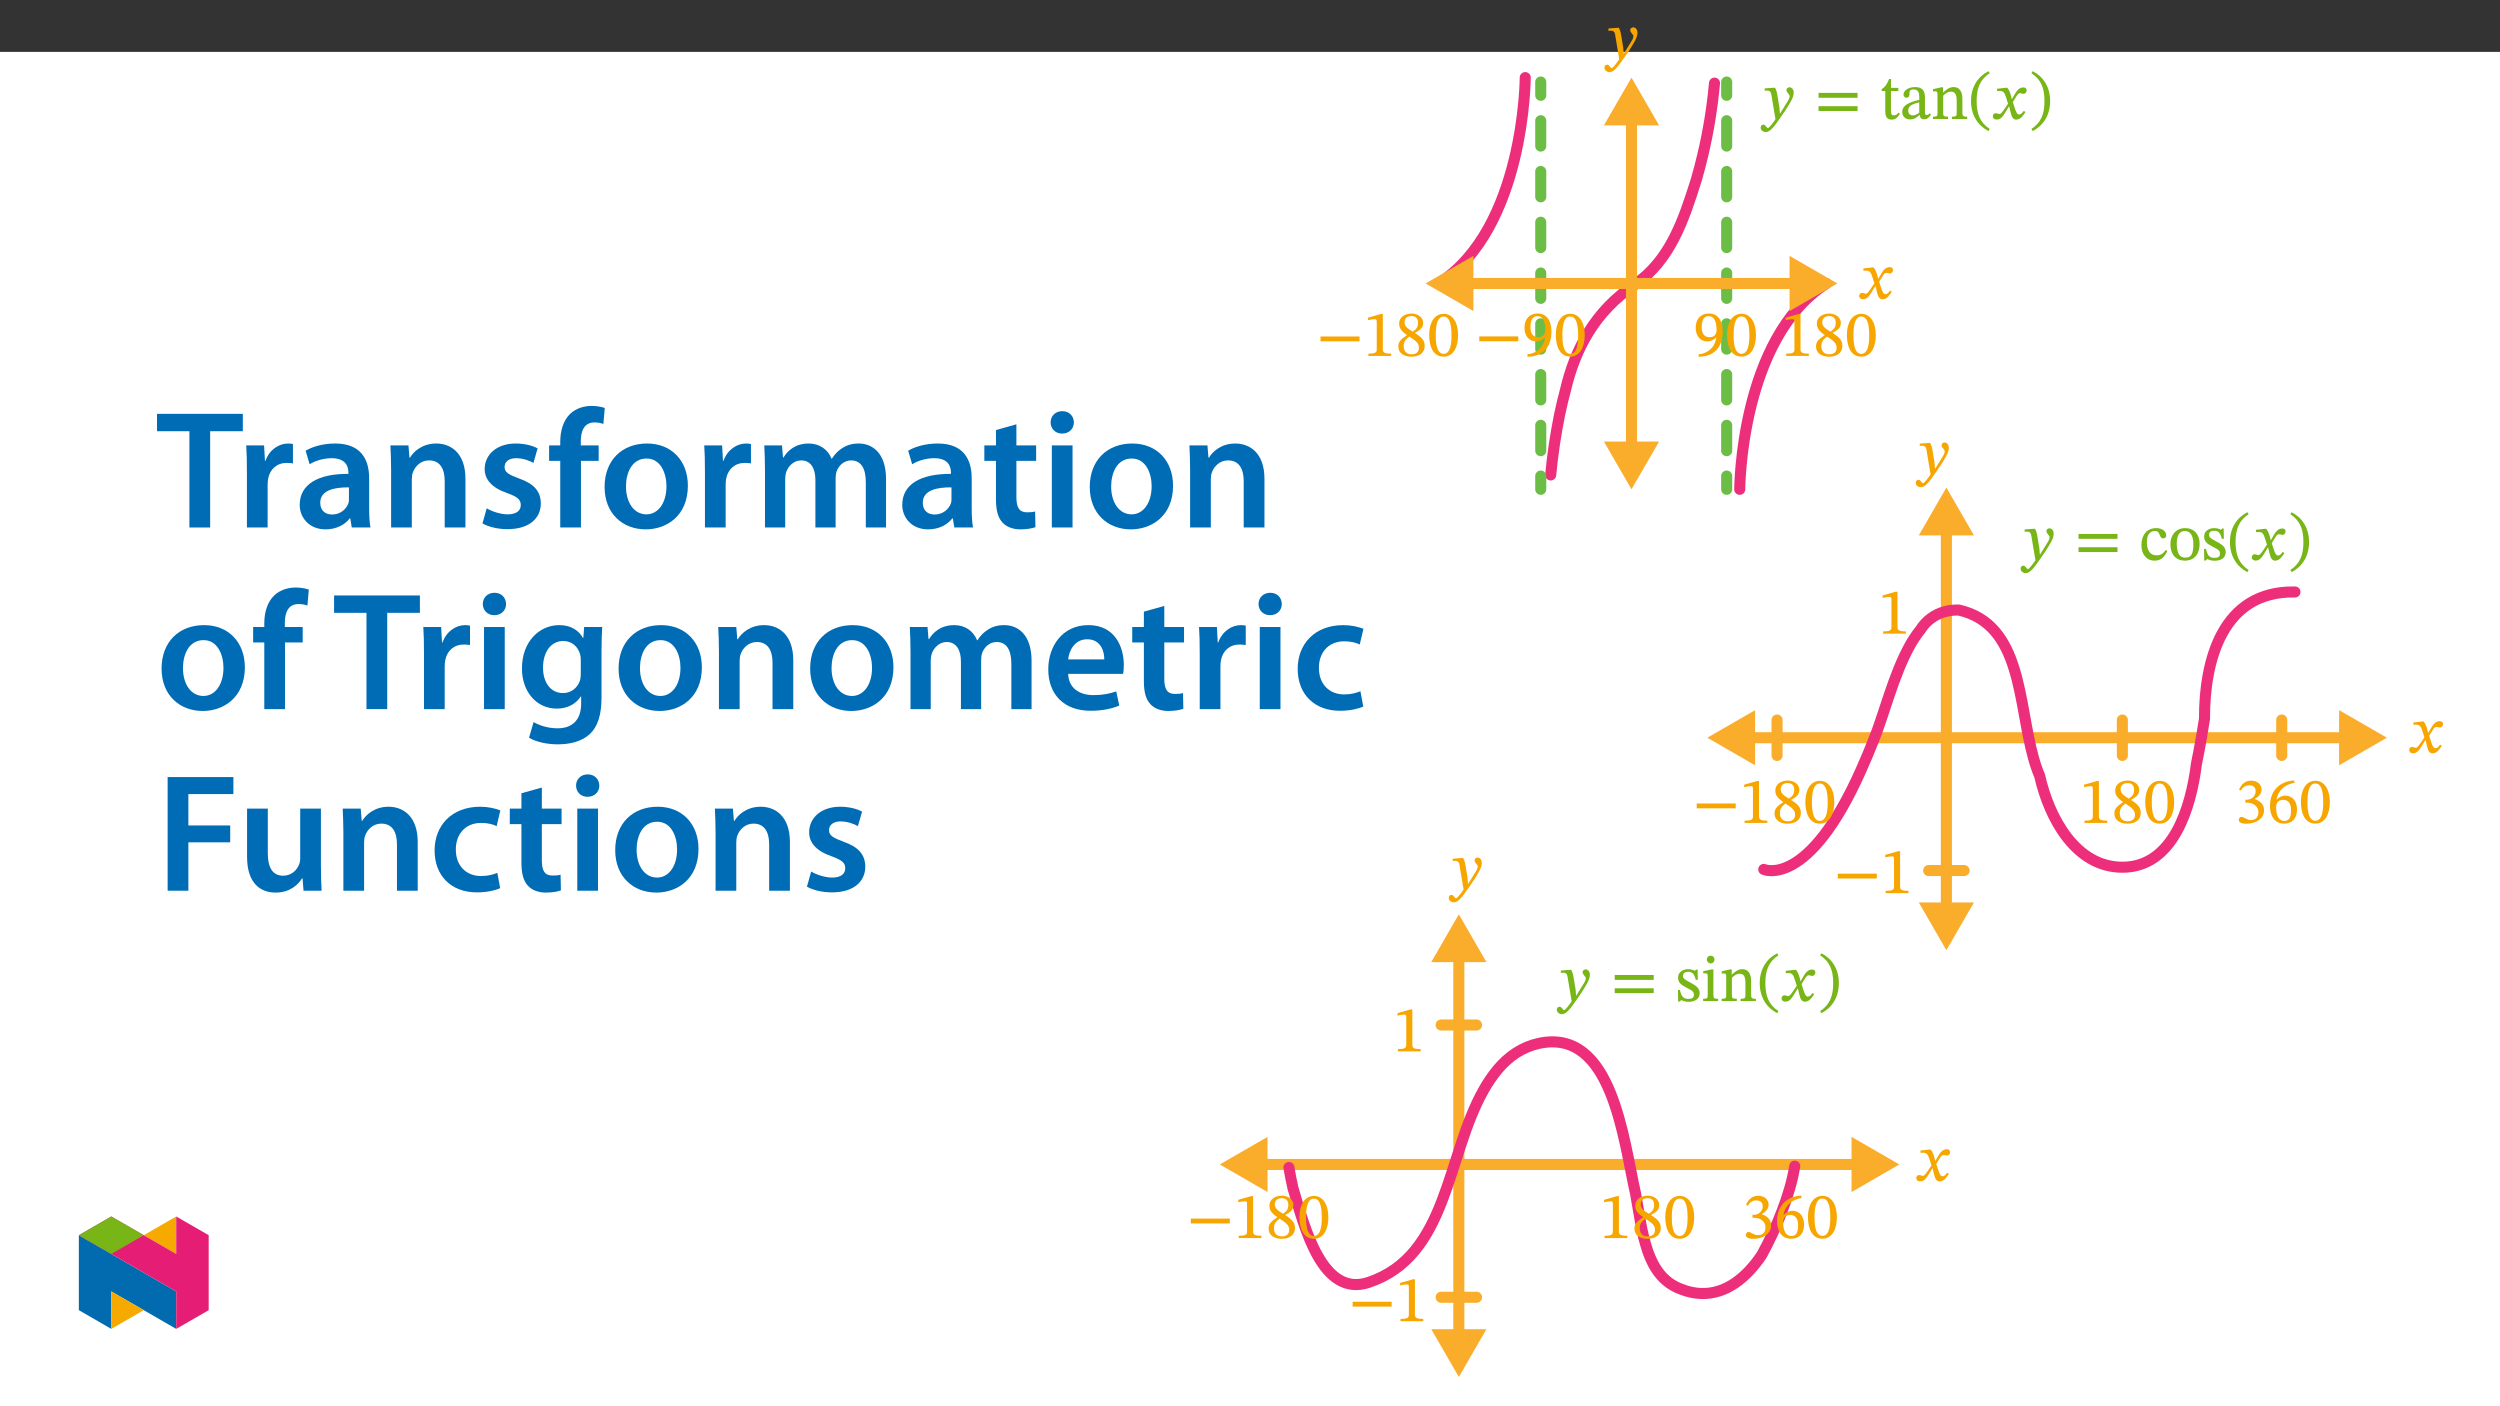 ﻿<?xml version="1.0" encoding="utf-8"?>
<svg xmlns="http://www.w3.org/2000/svg" xmlns:xlink="http://www.w3.org/1999/xlink" viewBox="0 0 960 540" version="1.1">
  <rect x="0" y="0" width="960" height="540" fill="#333333" stroke="none"/>
  <defs>
    <g>
      <symbol overflow="visible" id="glyph0-0">
        <path style="stroke:none;" d="M 8.016 -4.312 L 8.016 -4.703 C 8.016 -7.422 12.031 -9.359 12.031 -13.031 C 12.031 -15.609 9.812 -16.844 7.375 -16.844 C 4.859 -16.844 3.062 -15.312 3.062 -13.297 C 3.062 -12.125 3.609 -11.484 4.406 -11.484 C 5 -11.484 5.578 -11.875 5.578 -12.656 C 5.578 -13.594 5.062 -13.625 5.062 -14.453 C 5.062 -15.219 5.672 -15.719 7.141 -15.719 C 8.734 -15.719 9.656 -14.922 9.656 -12.953 C 9.656 -9.109 6.906 -8.188 6.906 -4.953 L 6.906 -4.234 L 8.016 -4.234 Z M 8.969 -1.266 C 8.969 -2.047 8.391 -2.844 7.516 -2.844 C 6.594 -2.844 5.984 -2.062 5.984 -1.266 C 5.984 -0.453 6.531 0.203 7.5 0.203 C 8.391 0.203 8.969 -0.469 8.969 -1.266 Z M 14.875 4.141 L 14.875 -19.719 L 0.172 -19.719 L 0.172 4.203 L 14.875 4.203 Z M 13.531 2.719 L 1.562 2.719 L 1.562 -18.281 L 13.453 -18.281 L 13.453 2.719 Z M 13.531 2.719 " />
      </symbol>
      <symbol overflow="visible" id="glyph0-1">
        <path style="stroke:none;" d="M 6.297 -8.172 C 6 -10.156 5.797 -11.031 5.234 -12 L 4.859 -12 L 1.25 -11.734 L 1.25 -10.906 L 1.344 -10.859 C 1.344 -10.859 1.844 -10.891 2.188 -10.891 C 3.719 -10.891 3.766 -9.734 3.938 -8.625 L 5.406 0.094 C 4.734 1.141 2.984 3.484 2.516 3.484 C 1.969 3.484 1.688 2.172 0.75 2.172 C 0.172 2.172 -0.297 2.594 -0.297 3.344 C -0.297 4.266 0.641 5.031 1.688 5.031 C 3.594 5.031 5.359 2.188 7.219 -0.406 C 8.516 -2.188 9.938 -4.328 11.281 -6.703 C 12.078 -8.047 12.406 -9.219 12.406 -10.188 C 12.406 -11.25 11.703 -12.172 10.781 -12.172 C 10.062 -12.172 9.609 -11.625 9.609 -11.109 C 9.609 -10.156 10.828 -9.469 10.828 -8.812 C 10.828 -8.219 10.641 -7.703 10.031 -6.719 L 7.203 -2.141 L 7.094 -2.141 L 6.906 -4.531 Z M 6.297 -8.172 " />
      </symbol>
      <symbol overflow="visible" id="glyph0-2">
        <path style="stroke:none;" d="M 16.438 -8.219 L 16.438 -10.016 L 1.469 -10.016 L 1.469 -8.141 L 16.438 -8.141 Z M 16.438 -3.141 L 16.438 -4.906 L 1.469 -4.906 L 1.469 -3.062 L 16.438 -3.062 Z M 16.438 -3.141 " />
      </symbol>
      <symbol overflow="visible" id="glyph0-3">
        <path style="stroke:none;" d="M 1 -6.906 C 1 -1.422 3.641 2.547 7.703 4.656 L 8.172 3.828 C 4.484 1.391 3.156 -1.891 3.156 -6.906 C 3.156 -11.859 4.484 -15.141 8.172 -17.578 L 7.703 -18.359 C 3.641 -16.281 1 -12.328 1 -6.906 Z M 1 -6.906 " />
      </symbol>
      <symbol overflow="visible" id="glyph0-4">
        <path style="stroke:none;" d="M 7.844 -7.594 L 7.797 -7.594 L 7.516 -8.766 C 7.172 -10.109 6.672 -11.281 6.047 -12 L 5.672 -12 L 2.141 -11.609 L 2.141 -10.766 L 2.234 -10.703 C 2.234 -10.703 2.594 -10.766 2.984 -10.766 C 4.625 -10.781 4.984 -10.188 5.656 -8.094 L 6.344 -5.859 L 4.578 -3.281 C 3.609 -1.891 3.219 -1.891 3.109 -1.891 C 2.688 -1.891 2.094 -2.219 1.547 -2.219 C 0.953 -2.219 0.5 -1.562 0.5 -1.078 C 0.5 -0.453 0.953 0.219 2.016 0.219 C 3.516 0.219 4.359 -0.969 5.156 -2.266 L 6.719 -4.828 L 6.781 -4.828 L 7.375 -2.391 C 7.719 -0.766 8.344 0.25 9.484 0.25 C 11.188 0.25 12.25 -1.469 13.031 -2.641 L 12.406 -3.109 C 11.703 -2.188 11.281 -1.719 10.641 -1.719 C 9.859 -1.719 9.422 -2.547 8.719 -4.828 L 8.188 -6.5 L 9.688 -8.891 C 10.109 -9.594 10.438 -9.906 11.016 -9.906 C 11.328 -9.906 11.906 -9.656 12.297 -9.656 C 12.969 -9.656 13.5 -10.312 13.5 -10.906 C 13.5 -11.609 13.156 -12.109 12.203 -12.109 C 10.734 -12.109 9.688 -10.859 9.016 -9.656 L 7.828 -7.594 Z M 7.844 -7.594 " />
      </symbol>
      <symbol overflow="visible" id="glyph0-5">
        <path style="stroke:none;" d="M 7.844 -6.906 C 7.844 -12.328 5.203 -16.281 1.141 -18.359 L 0.672 -17.578 C 4.359 -15.141 5.672 -11.859 5.672 -6.906 C 5.672 -1.891 4.359 1.391 0.672 3.828 L 1.141 4.656 C 5.203 2.547 7.844 -1.422 7.844 -6.906 Z M 7.844 -6.906 " />
      </symbol>
      <symbol overflow="visible" id="glyph0-6">
        <path style="stroke:none;" d="M 2.172 -12.422 C 3.016 -13.75 3.906 -14.422 5.406 -14.422 C 6.953 -14.422 7.875 -13.656 7.875 -12.172 C 7.875 -10.156 6.172 -8.891 4.484 -8.891 L 3.938 -8.891 L 3.938 -7.766 L 4.516 -7.766 C 6.906 -7.766 8.938 -6.375 8.938 -4.156 C 8.938 -1.719 7.5 -1.094 5.922 -1.094 C 5.328 -1.094 5 -1.172 3.938 -1.719 C 3.062 -2.172 2.844 -2.312 2.438 -2.312 C 1.797 -2.312 1.391 -1.641 1.391 -1.125 C 1.391 -0.469 2.016 0.328 4.266 0.328 C 7.891 0.328 11.109 -1.5 11.109 -4.906 C 11.109 -7.125 9.391 -8.547 7.453 -9.141 L 7.453 -9.094 C 8.984 -10.094 10.141 -11.062 10.141 -12.781 C 10.141 -14.672 8.625 -16.219 6.078 -16.219 C 4.031 -16.219 2.422 -14.969 1.5 -12.75 L 2.141 -12.375 Z M 2.172 -12.422 " />
      </symbol>
      <symbol overflow="visible" id="glyph0-7">
        <path style="stroke:none;" d="M 10.344 -16.266 C 4.984 -16.047 1.047 -12.484 1.047 -6.469 C 1.047 -2.812 2.734 0.297 6.453 0.297 C 9.594 0.297 11.438 -1.75 11.438 -5.125 C 11.438 -8.391 9.609 -10.453 6.906 -10.453 C 5.609 -10.453 4.625 -9.891 3.641 -8.922 L 3.531 -8.938 C 4.156 -12.484 6.906 -14.844 10.438 -15.359 L 10.359 -16.266 Z M 9.141 -4.938 C 9.141 -1.766 8.219 -0.75 6.547 -0.75 C 4.391 -0.75 3.406 -2.859 3.406 -5.953 C 3.406 -8.125 4.703 -8.844 6.156 -8.844 C 8.219 -8.844 9.141 -7.172 9.141 -4.938 Z M 9.141 -4.938 " />
      </symbol>
      <symbol overflow="visible" id="glyph0-8">
        <path style="stroke:none;" d="M 11.703 -7.969 C 11.703 -13.094 9.422 -16.172 6.203 -16.172 C 2.594 -16.172 0.594 -12.781 0.594 -8.047 C 0.594 -3.641 2.141 0.281 6.156 0.281 C 10.062 0.281 11.703 -3.719 11.703 -7.969 Z M 9.172 -7.828 C 9.172 -3.031 8.125 -0.797 6.156 -0.797 C 4.156 -0.797 3.109 -3.094 3.109 -7.922 C 3.109 -12.859 4.156 -15.141 6.125 -15.141 C 8.172 -15.141 9.172 -12.875 9.172 -7.828 Z M 9.172 -7.828 " />
      </symbol>
      <symbol overflow="visible" id="glyph0-9">
        <path style="stroke:none;" d="M 10.656 -0.078 L 10.656 -0.875 C 8.312 -0.875 7.453 -1.219 7.453 -2.438 L 7.453 -16.094 L 6.672 -16.094 L 1.766 -14.688 L 1.766 -13.703 C 2.609 -13.969 3.891 -14.125 4.391 -14.125 C 5 -14.125 5.125 -13.844 5.125 -12.969 L 5.125 -2.438 C 5.125 -1.203 4.328 -0.875 1.922 -0.875 L 1.922 0 L 10.656 0 Z M 10.656 -0.078 " />
      </symbol>
      <symbol overflow="visible" id="glyph0-10">
        <path style="stroke:none;" d="M 11.203 -3.812 C 11.203 -5.797 10.281 -7.078 7.391 -8.844 L 7.391 -8.797 C 9.688 -10.062 10.609 -10.938 10.609 -12.75 C 10.609 -14.719 8.672 -16.281 6.203 -16.281 C 3.469 -16.281 1.391 -14.766 1.391 -12.5 C 1.391 -10.812 1.969 -9.734 4.484 -7.969 L 4.484 -8.016 C 2.188 -6.469 1.078 -5.609 1.078 -3.609 C 1.078 -1.078 3.234 0.297 6.125 0.297 C 9.094 0.297 11.203 -1.203 11.203 -3.812 Z M 8.641 -12.797 C 8.641 -11.203 8.172 -10.312 6.578 -9.344 C 4.391 -10.656 3.469 -11.484 3.469 -12.953 C 3.469 -14.469 4.453 -15.297 6.156 -15.297 C 7.75 -15.297 8.641 -14.453 8.641 -12.797 Z M 5.25 -7.5 C 8.266 -5.547 8.984 -4.688 8.984 -3.094 C 8.984 -1.391 7.766 -0.641 6.219 -0.641 C 4.328 -0.641 3.141 -1.562 3.141 -3.812 C 3.141 -5.531 3.906 -6.344 5.312 -7.469 Z M 5.25 -7.5 " />
      </symbol>
      <symbol overflow="visible" id="glyph0-11">
        <path style="stroke:none;" d="M 16.438 -5.672 L 16.438 -7.469 L 1.469 -7.469 L 1.469 -5.609 L 16.438 -5.609 Z M 16.438 -5.672 " />
      </symbol>
      <symbol overflow="visible" id="glyph0-12">
        <path style="stroke:none;" d="M 2.109 0.328 C 7.625 0.281 11.25 -2.969 11.25 -9.391 C 11.25 -13.078 9.688 -16.266 5.984 -16.266 C 2.844 -16.266 0.891 -14.203 0.891 -10.828 C 0.891 -7.547 2.734 -5.531 5.453 -5.531 C 6.703 -5.531 7.625 -6.078 8.719 -7.047 L 8.797 -7.047 C 8.25 -3.094 5.5 -0.969 2 -0.578 L 2.062 0.344 Z M 3.188 -10.984 C 3.188 -14.172 4.266 -15.25 5.875 -15.25 C 8.062 -15.25 8.891 -13.094 8.891 -9.984 C 8.891 -7.844 7.641 -7.172 6.203 -7.172 C 4.141 -7.172 3.188 -8.672 3.188 -10.984 Z M 3.188 -10.984 " />
      </symbol>
      <symbol overflow="visible" id="glyph1-0">
        <path style="stroke:none;" d="M 8.016 -4.312 L 8.016 -4.703 C 8.016 -7.422 12.031 -9.359 12.031 -13.031 C 12.031 -15.609 9.812 -16.844 7.375 -16.844 C 4.859 -16.844 3.062 -15.312 3.062 -13.297 C 3.062 -12.125 3.609 -11.484 4.406 -11.484 C 5 -11.484 5.578 -11.875 5.578 -12.656 C 5.578 -13.594 5.062 -13.625 5.062 -14.453 C 5.062 -15.219 5.672 -15.719 7.141 -15.719 C 8.734 -15.719 9.656 -14.922 9.656 -12.953 C 9.656 -9.109 6.906 -8.188 6.906 -4.953 L 6.906 -4.234 L 8.016 -4.234 Z M 8.969 -1.266 C 8.969 -2.047 8.391 -2.844 7.516 -2.844 C 6.594 -2.844 5.984 -2.062 5.984 -1.266 C 5.984 -0.453 6.531 0.203 7.5 0.203 C 8.391 0.203 8.969 -0.469 8.969 -1.266 Z M 14.875 4.141 L 14.875 -19.719 L 0.172 -19.719 L 0.172 4.203 L 14.875 4.203 Z M 13.531 2.719 L 1.562 2.719 L 1.562 -18.281 L 13.453 -18.281 L 13.453 2.719 Z M 13.531 2.719 " />
      </symbol>
      <symbol overflow="visible" id="glyph1-1">
        <path style="stroke:none;" d="M 10.109 -3.828 C 8.984 -2.391 8.188 -1.797 6.578 -1.797 C 4.016 -1.797 2.844 -3.828 2.844 -6.875 C 2.844 -9.734 4.016 -11.156 6.031 -11.156 C 8.172 -11.156 7.344 -8.312 9.188 -8.312 C 9.891 -8.312 10.281 -8.797 10.281 -9.516 C 10.281 -10.953 8.797 -12.25 6.453 -12.25 C 2.859 -12.25 0.75 -9.609 0.75 -5.703 C 0.75 -2.234 2.688 0.25 5.797 0.25 C 8.469 0.25 9.734 -1.391 10.688 -3.469 L 10.141 -3.859 Z M 10.109 -3.828 " />
      </symbol>
      <symbol overflow="visible" id="glyph1-2">
        <path style="stroke:none;" d="M 6.422 -12.25 C 3.062 -12.25 0.766 -9.719 0.766 -6.109 C 0.766 -2.062 2.938 0.25 6.422 0.25 C 9.656 0.25 12 -2.016 12 -6.203 C 12 -9.891 9.844 -12.25 6.422 -12.25 Z M 6.328 -11.141 C 8.547 -11.141 9.594 -9.141 9.594 -6.078 C 9.594 -2.016 8.562 -0.922 6.531 -0.922 C 4.391 -0.891 3.219 -2.469 3.219 -6.422 C 3.219 -9.609 4.438 -11.141 6.328 -11.141 Z M 6.328 -11.141 " />
      </symbol>
      <symbol overflow="visible" id="glyph1-3">
        <path style="stroke:none;" d="M 0.891 -4.156 L 0.969 0.203 L 1.562 0.203 L 2.094 -0.375 L 2.141 -0.375 C 2.797 -0.094 3.531 0.281 4.984 0.281 C 7.219 0.281 9.219 -0.703 9.219 -3.031 C 9.219 -4.875 7.969 -5.875 5.703 -7.078 C 3.609 -8.141 2.812 -8.688 2.812 -9.656 C 2.812 -10.781 3.641 -11.234 4.781 -11.234 C 6.297 -11.234 7.141 -10.578 7.719 -8.141 L 8.5 -8.141 L 8.422 -12.125 L 7.844 -12.125 L 7.422 -11.609 C 6.797 -11.906 6.047 -12.25 4.812 -12.25 C 2.672 -12.25 0.922 -11.062 0.922 -9.016 C 0.922 -7.172 1.969 -6.25 4.234 -5.109 L 4.281 -5.078 C 6.594 -3.938 7 -3.531 7 -2.359 C 7 -1.203 6.172 -0.828 4.938 -0.828 C 3.094 -0.828 2.188 -1.594 1.641 -4.266 L 0.891 -4.266 Z M 0.891 -4.156 " />
      </symbol>
      <symbol overflow="visible" id="glyph1-4">
        <path style="stroke:none;" d="M 7.25 -2.391 C 6.625 -1.688 6.344 -1.391 5.547 -1.391 C 4.578 -1.391 4.406 -1.891 4.406 -3.656 L 4.406 -10.734 L 7.219 -10.734 L 7.219 -11.953 L 4.406 -11.953 L 4.438 -15.359 L 3.719 -15.359 C 2.766 -13.156 2.047 -12.172 0.844 -11.453 L 0.844 -10.734 L 2.219 -10.734 L 2.219 -2.969 C 2.219 -0.719 3.016 0.25 4.688 0.25 C 6.281 0.25 6.828 -0.516 7.844 -1.938 L 7.266 -2.422 Z M 7.25 -2.391 " />
      </symbol>
      <symbol overflow="visible" id="glyph1-5">
        <path style="stroke:none;" d="M 7.594 -1.625 C 7.75 -0.516 8.062 0.125 9.172 0.125 C 10.438 0.125 11.062 -0.422 11.938 -1.688 L 11.453 -2.188 C 11.078 -1.766 10.781 -1.547 10.312 -1.547 C 9.781 -1.547 9.609 -1.641 9.609 -2.672 L 9.609 -8.312 C 9.609 -10.906 8.547 -12.25 5.828 -12.25 C 3.109 -12.25 1.375 -10.812 1.375 -9.422 C 1.375 -8.594 2 -8.141 2.484 -8.141 C 3.188 -8.141 3.641 -8.594 3.641 -9.359 C 3.641 -10.859 3.828 -11.312 5.25 -11.312 C 6.75 -11.312 7.422 -10.562 7.422 -8.391 L 7.422 -7.375 C 5.359 -6.719 0.875 -5.984 0.875 -2.688 C 0.875 -1.094 2 0.172 3.906 0.172 C 5.5 0.172 6.422 -0.547 7.578 -1.547 L 7.625 -1.547 Z M 7.453 -2.438 C 6.594 -1.75 5.75 -1.375 4.938 -1.375 C 3.859 -1.375 3.188 -2.047 3.188 -3.281 C 3.188 -5.234 5.234 -5.828 7.422 -6.375 L 7.422 -2.422 Z M 7.453 -2.438 " />
      </symbol>
      <symbol overflow="visible" id="glyph1-6">
        <path style="stroke:none;" d="M 12.031 -7.719 C 12.031 -10.578 10.906 -12.25 8.641 -12.25 C 7.078 -12.25 5.922 -11.328 4.609 -10.156 L 4.578 -10.156 L 4.609 -12.172 L 3.984 -12.172 L 0.75 -11.453 L 0.75 -10.641 L 0.844 -10.578 C 0.844 -10.578 1.078 -10.609 1.5 -10.609 C 2.172 -10.609 2.469 -10.484 2.469 -9.594 L 2.469 -2.594 C 2.469 -1.203 2.469 -0.875 0.719 -0.875 L 0.719 0 L 6.547 0 L 6.547 -0.875 C 4.703 -0.875 4.656 -1.203 4.656 -2.594 L 4.656 -8.938 C 5.375 -9.609 6.281 -10.484 7.625 -10.484 C 8.734 -10.484 9.844 -10.094 9.844 -7.094 L 9.844 -2.594 C 9.844 -1.203 9.844 -0.875 8 -0.875 L 8 0 L 13.875 0 L 13.875 -0.875 C 12.156 -0.875 12.031 -1.203 12.031 -2.594 Z M 12.031 -7.719 " />
      </symbol>
      <symbol overflow="visible" id="glyph1-7">
        <path style="stroke:none;" d="M 3.609 -17.438 C 2.734 -17.438 2.109 -16.688 2.109 -15.938 C 2.109 -15.172 2.766 -14.453 3.609 -14.453 C 4.484 -14.453 5.078 -15.172 5.078 -15.938 C 5.078 -16.688 4.484 -17.438 3.609 -17.438 Z M 6.406 -0.875 C 4.734 -0.875 4.656 -1.141 4.656 -2.594 L 4.656 -12.172 L 3.953 -12.172 L 0.75 -11.484 L 0.75 -10.656 L 0.844 -10.609 C 0.844 -10.609 1.094 -10.641 1.438 -10.641 C 2.172 -10.641 2.469 -10.609 2.469 -9.531 L 2.469 -2.594 C 2.469 -1.172 2.469 -0.875 0.719 -0.875 L 0.719 0 L 6.453 0 L 6.453 -0.875 Z M 6.406 -0.875 " />
      </symbol>
      <symbol overflow="visible" id="glyph2-0">
        <path style="stroke:none;" d="M 0 0 L 32.375 0 L 32.375 -45.328 L 0 -45.328 Z M 16.188 -25.578 L 5.188 -42.094 L 27.188 -42.094 Z M 18.125 -22.656 L 29.141 -39.172 L 29.141 -6.156 Z M 5.188 -3.234 L 16.188 -19.75 L 27.188 -3.234 Z M 3.234 -39.172 L 14.25 -22.656 L 3.234 -6.156 Z M 3.234 -39.172 " />
      </symbol>
      <symbol overflow="visible" id="glyph2-1">
        <path style="stroke:none;" d="M 12.953 0 L 20.922 0 L 20.922 -36.969 L 33.469 -36.969 L 33.469 -43.641 L 0.516 -43.641 L 0.516 -36.969 L 12.953 -36.969 Z M 12.953 0 " />
      </symbol>
      <symbol overflow="visible" id="glyph2-2">
        <path style="stroke:none;" d="M 4.281 0 L 12.234 0 L 12.234 -16.375 C 12.234 -17.219 12.297 -18.062 12.438 -18.781 C 13.141 -22.406 15.797 -24.797 19.547 -24.797 C 20.531 -24.797 21.234 -24.734 21.953 -24.609 L 21.953 -32.047 C 21.297 -32.188 20.844 -32.25 20.078 -32.25 C 16.641 -32.25 12.953 -29.984 11.391 -25.578 L 11.203 -25.578 L 10.875 -31.531 L 4.016 -31.531 C 4.203 -28.75 4.281 -25.641 4.281 -21.375 Z M 4.281 0 " />
      </symbol>
      <symbol overflow="visible" id="glyph2-3">
        <path style="stroke:none;" d="M 28.75 -18.906 C 28.75 -25.828 25.828 -32.25 15.734 -32.25 C 10.75 -32.25 6.672 -30.891 4.344 -29.469 L 5.891 -24.281 C 8.031 -25.641 11.266 -26.609 14.375 -26.609 C 19.938 -26.609 20.781 -23.188 20.781 -21.109 L 20.781 -20.594 C 9.125 -20.656 2.078 -16.578 2.078 -8.672 C 2.078 -3.891 5.641 0.719 11.984 0.719 C 16.125 0.719 19.422 -1.031 21.297 -3.5 L 21.5 -3.5 L 22.078 0 L 29.266 0 C 28.875 -1.938 28.75 -4.734 28.75 -7.578 Z M 20.984 -11.078 C 20.984 -10.484 20.984 -9.906 20.781 -9.328 C 20 -7.062 17.734 -4.984 14.5 -4.984 C 11.984 -4.984 9.969 -6.406 9.969 -9.516 C 9.969 -14.312 15.344 -15.469 20.984 -15.406 Z M 20.984 -11.078 " />
      </symbol>
      <symbol overflow="visible" id="glyph2-4">
        <path style="stroke:none;" d="M 4.281 0 L 12.234 0 L 12.234 -18.578 C 12.234 -19.484 12.375 -20.469 12.625 -21.109 C 13.469 -23.5 15.672 -25.766 18.844 -25.766 C 23.188 -25.766 24.859 -22.344 24.859 -17.812 L 24.859 0 L 32.828 0 L 32.828 -18.719 C 32.828 -28.688 27.125 -32.25 21.625 -32.25 C 16.375 -32.25 12.953 -29.266 11.531 -26.812 L 11.328 -26.812 L 10.938 -31.531 L 4.016 -31.531 C 4.141 -28.812 4.281 -25.766 4.281 -22.141 Z M 4.281 0 " />
      </symbol>
      <symbol overflow="visible" id="glyph2-5">
        <path style="stroke:none;" d="M 2.328 -1.547 C 4.656 -0.266 8.094 0.641 11.906 0.641 C 20.266 0.641 24.734 -3.5 24.734 -9.266 C 24.672 -13.922 22.078 -16.828 16.312 -18.844 C 12.297 -20.328 10.812 -21.234 10.812 -23.25 C 10.812 -25.188 12.375 -26.609 15.219 -26.609 C 18 -26.609 20.594 -25.578 21.891 -24.797 L 23.5 -30.375 C 21.625 -31.406 18.578 -32.25 15.094 -32.25 C 7.766 -32.25 3.172 -27.969 3.172 -22.406 C 3.172 -18.641 5.703 -15.281 11.844 -13.203 C 15.734 -11.781 17.031 -10.75 17.031 -8.609 C 17.031 -6.547 15.469 -5.047 11.984 -5.047 C 9.125 -5.047 5.703 -6.281 3.953 -7.375 Z M 2.328 -1.547 " />
      </symbol>
      <symbol overflow="visible" id="glyph2-6">
        <path style="stroke:none;" d="M 13.141 0 L 13.141 -25.578 L 19.938 -25.578 L 19.938 -31.531 L 13.078 -31.531 L 13.078 -33.156 C 13.078 -37.031 14.375 -40.344 18.328 -40.344 C 19.812 -40.344 20.844 -40.078 21.75 -39.75 L 22.281 -45.906 C 21.047 -46.297 19.359 -46.688 17.219 -46.688 C 14.438 -46.688 11.328 -45.844 9 -43.641 C 6.281 -41.047 5.188 -36.969 5.188 -32.891 L 5.188 -31.531 L 0.906 -31.531 L 0.906 -25.578 L 5.188 -25.578 L 5.188 0 Z M 13.141 0 " />
      </symbol>
      <symbol overflow="visible" id="glyph2-7">
        <path style="stroke:none;" d="M 18.578 -32.25 C 9.062 -32.25 2.266 -25.906 2.266 -15.547 C 2.266 -5.375 9.188 0.719 18.062 0.719 C 26.094 0.719 34.25 -4.469 34.25 -16.062 C 34.25 -25.641 27.969 -32.25 18.578 -32.25 Z M 18.391 -26.484 C 23.828 -26.484 26.031 -20.781 26.031 -15.859 C 26.031 -9.453 22.859 -5.047 18.328 -5.047 C 13.531 -5.047 10.484 -9.641 10.484 -15.734 C 10.484 -20.984 12.75 -26.484 18.391 -26.484 Z M 18.391 -26.484 " />
      </symbol>
      <symbol overflow="visible" id="glyph2-8">
        <path style="stroke:none;" d="M 4.281 0 L 12.047 0 L 12.047 -18.641 C 12.047 -19.547 12.172 -20.469 12.438 -21.297 C 13.203 -23.438 15.219 -25.766 18.188 -25.766 C 21.891 -25.766 23.641 -22.656 23.641 -18.266 L 23.641 0 L 31.406 0 L 31.406 -18.906 C 31.406 -19.812 31.531 -20.844 31.797 -21.562 C 32.641 -23.828 34.641 -25.766 37.359 -25.766 C 41.188 -25.766 43 -22.656 43 -17.422 L 43 0 L 50.766 0 L 50.766 -18.578 C 50.766 -28.688 45.453 -32.25 40.281 -32.25 C 37.625 -32.25 35.609 -31.594 33.797 -30.375 C 32.375 -29.469 31.078 -28.172 29.984 -26.422 L 29.844 -26.422 C 28.484 -29.922 25.25 -32.25 21.109 -32.25 C 15.734 -32.25 12.891 -29.328 11.391 -26.875 L 11.203 -26.875 L 10.812 -31.531 L 4.016 -31.531 C 4.141 -28.812 4.281 -25.766 4.281 -22.141 Z M 4.281 0 " />
      </symbol>
      <symbol overflow="visible" id="glyph2-9">
        <path style="stroke:none;" d="M 5.562 -37.422 L 5.562 -31.531 L 1.094 -31.531 L 1.094 -25.578 L 5.562 -25.578 L 5.562 -10.75 C 5.562 -6.609 6.344 -3.688 8.094 -1.875 C 9.578 -0.266 11.984 0.719 14.953 0.719 C 17.422 0.719 19.547 0.328 20.719 -0.125 L 20.594 -6.156 C 19.688 -5.891 18.906 -5.828 17.484 -5.828 C 14.438 -5.828 13.406 -7.766 13.406 -11.656 L 13.406 -25.578 L 20.984 -25.578 L 20.984 -31.531 L 13.406 -31.531 L 13.406 -39.625 Z M 5.562 -37.422 " />
      </symbol>
      <symbol overflow="visible" id="glyph2-10">
        <path style="stroke:none;" d="M 12.234 0 L 12.234 -31.531 L 4.281 -31.531 L 4.281 0 Z M 8.281 -44.672 C 5.641 -44.672 3.812 -42.797 3.812 -40.344 C 3.812 -38.016 5.562 -36.062 8.219 -36.062 C 11 -36.062 12.75 -38.016 12.75 -40.344 C 12.688 -42.797 11 -44.672 8.281 -44.672 Z M 8.281 -44.672 " />
      </symbol>
      <symbol overflow="visible" id="glyph2-11">
        <path style="stroke:none;" d="M 32.828 -22.469 C 32.828 -26.812 32.953 -29.391 33.094 -31.531 L 26.156 -31.531 L 25.828 -27.328 L 25.703 -27.328 C 24.219 -29.922 21.438 -32.25 16.578 -32.25 C 9 -32.25 2.266 -25.969 2.266 -15.609 C 2.266 -6.672 7.828 -0.188 15.672 -0.188 C 19.875 -0.188 23.047 -2.078 24.859 -4.859 L 25 -4.859 L 25 -2.141 C 25 4.656 21.109 7.375 15.922 7.375 C 12.109 7.375 8.734 6.156 6.734 4.984 L 4.984 11 C 7.703 12.625 11.984 13.531 16 13.531 C 20.328 13.531 24.922 12.625 28.172 9.719 C 31.469 6.734 32.828 2 32.828 -4.594 Z M 24.859 -13.797 C 24.859 -12.891 24.797 -11.781 24.547 -11 C 23.641 -8.094 21.047 -6.156 18.062 -6.156 C 13.078 -6.156 10.359 -10.484 10.359 -15.859 C 10.359 -22.281 13.656 -26.156 18.125 -26.156 C 21.5 -26.156 23.766 -23.953 24.609 -21.047 C 24.797 -20.391 24.859 -19.688 24.859 -18.906 Z M 24.859 -13.797 " />
      </symbol>
      <symbol overflow="visible" id="glyph2-12">
        <path style="stroke:none;" d="M 31.016 -13.531 C 31.141 -14.25 31.281 -15.406 31.281 -16.906 C 31.281 -23.828 27.906 -32.25 17.672 -32.25 C 7.578 -32.25 2.266 -24.016 2.266 -15.281 C 2.266 -5.641 8.281 0.641 18.516 0.641 C 23.047 0.641 26.812 -0.188 29.531 -1.359 L 28.359 -6.797 C 25.906 -5.953 23.312 -5.375 19.625 -5.375 C 14.5 -5.375 10.094 -7.828 9.906 -13.531 Z M 9.906 -19.094 C 10.234 -22.344 12.297 -26.812 17.219 -26.812 C 22.531 -26.812 23.828 -22.016 23.766 -19.094 Z M 9.906 -19.094 " />
      </symbol>
      <symbol overflow="visible" id="glyph2-13">
        <path style="stroke:none;" d="M 26.359 -6.859 C 24.797 -6.219 22.797 -5.641 20.078 -5.641 C 14.641 -5.641 10.422 -9.328 10.422 -15.797 C 10.359 -21.562 13.984 -26.031 20.078 -26.031 C 22.922 -26.031 24.797 -25.453 26.094 -24.797 L 27.516 -30.828 C 25.703 -31.594 22.734 -32.25 19.812 -32.25 C 8.734 -32.25 2.266 -24.922 2.266 -15.469 C 2.266 -5.703 8.672 0.641 18.516 0.641 C 22.469 0.641 25.766 -0.188 27.453 -0.969 Z M 26.359 -6.859 " />
      </symbol>
      <symbol overflow="visible" id="glyph2-14">
        <path style="stroke:none;" d="M 4.594 0 L 12.562 0 L 12.562 -18.578 L 28.625 -18.578 L 28.625 -25.062 L 12.562 -25.062 L 12.562 -37.109 L 29.844 -37.109 L 29.844 -43.641 L 4.594 -43.641 Z M 4.594 0 " />
      </symbol>
      <symbol overflow="visible" id="glyph2-15">
        <path style="stroke:none;" d="M 32.5 -31.531 L 24.547 -31.531 L 24.547 -12.5 C 24.547 -11.594 24.406 -10.688 24.094 -10.031 C 23.312 -7.969 21.234 -5.766 18 -5.766 C 13.797 -5.766 12.109 -9.125 12.109 -14.375 L 12.109 -31.531 L 4.141 -31.531 L 4.141 -13.016 C 4.141 -2.719 9.391 0.719 15.094 0.719 C 20.781 0.719 23.891 -2.531 25.25 -4.734 L 25.453 -4.734 L 25.828 0 L 32.766 0 C 32.641 -2.594 32.5 -5.703 32.5 -9.453 Z M 32.5 -31.531 " />
      </symbol>
    </g>
    <clipPath id="clip1">
      <path d="M 550 27.676 L 588 27.676 L 588 111 L 550 111 Z M 550 27.676 " />
    </clipPath>
    <clipPath id="clip2">
      <path d="M 898 272 L 916.562 272 L 916.562 294 L 898 294 Z M 898 272 " />
    </clipPath>
    <clipPath id="clip3">
      <path d="M 468.395 436 L 487 436 L 487 458 L 468.395 458 Z M 468.395 436 " />
    </clipPath>
    <clipPath id="clip4">
      <path d="M 549 510 L 571 510 L 571 528.75 L 549 528.75 Z M 549 510 " />
    </clipPath>
    <clipPath id="clip5">
      <path d="M 30.277 474 L 68 474 L 68 510.301 L 30.277 510.301 Z M 30.277 474 " />
    </clipPath>
    <clipPath id="clip6">
      <path d="M 42 495 L 56 495 L 56 510.301 L 42 510.301 Z M 42 495 " />
    </clipPath>
    <clipPath id="clip7">
      <path d="M 55 467.125 L 68 467.125 L 68 482 L 55 482 Z M 55 467.125 " />
    </clipPath>
    <clipPath id="clip8">
      <path d="M 30.277 467.125 L 80.133 467.125 L 80.133 510.301 L 30.277 510.301 Z M 30.277 467.125 " />
    </clipPath>
    <clipPath id="clip9">
      <path d="M 30.277 467.125 L 56 467.125 L 56 482 L 30.277 482 Z M 30.277 467.125 " />
    </clipPath>
  </defs>
  <g id="surface1">
    <path style=" stroke:none;fill-rule:nonzero;fill:rgb(100%,100%,100%);fill-opacity:1;" d="M 0 559.926 L 960 559.926 L 960 19.926 L 0 19.926 Z M 0 559.926 " />
    <g clip-path="url(#clip1)" clip-rule="nonzero">
      <path style="fill:none;stroke-width:5;stroke-linecap:round;stroke-linejoin:round;stroke:rgb(92.899%,17.999%,47.8%);stroke-opacity:1;stroke-miterlimit:4;" d="M -0.002 -0.001 C -0.002 -0.001 -0.199 -68.002 -39.101 -93.002 " transform="matrix(0.85,0,0,-0.85,585.693,29.8)" />
    </g>
    <path style="fill:none;stroke-width:5;stroke-linecap:round;stroke-linejoin:round;stroke:rgb(92.899%,17.999%,47.8%);stroke-opacity:1;stroke-miterlimit:4;" d="M 0 0.002 C 0 0.002 0.198 67.998 39.1 92.998 " transform="matrix(0.85,0,0,-0.85,668.058,187.9)" />
    <path style="fill:none;stroke-width:5;stroke-linecap:round;stroke-linejoin:round;stroke:rgb(92.899%,17.999%,47.8%);stroke-opacity:1;stroke-miterlimit:4;" d="M -0.001 -0.001 C -0.989 -10.952 -2.758 -21.821 -5.295 -32.524 C -6.145 -36.145 -7.124 -39.918 -8.25 -43.751 C -13.999 -62 -20.001 -80.001 -35.998 -90.998 C -53.999 -103.002 -63.002 -120.001 -67.404 -138.967 C -68.314 -142.312 -69.174 -145.938 -69.992 -149.845 C -71.812 -158.815 -73.149 -167.882 -73.999 -177 " transform="matrix(0.85,0,0,-0.85,658.368,31.925)" />
    <path style="fill:none;stroke-width:5;stroke-linecap:round;stroke-linejoin:round;stroke:rgb(42.4%,74.1%,27.1%);stroke-opacity:1;stroke-miterlimit:4;" d="M 0.002 -0 L 0.002 -6.002 " transform="matrix(0.85,0,0,-0.85,591.643,31.5)" />
    <path style="fill:none;stroke-width:5;stroke-linecap:round;stroke-linejoin:round;stroke:rgb(42.4%,74.1%,27.1%);stroke-opacity:1;stroke-dasharray:11.467,11.467;stroke-miterlimit:4;" d="M 0.002 -0.001 L 0.002 -154.799 " transform="matrix(0.85,0,0,-0.85,591.643,46.347)" />
    <path style="fill:none;stroke-width:5;stroke-linecap:round;stroke-linejoin:round;stroke:rgb(42.4%,74.1%,27.1%);stroke-opacity:1;stroke-miterlimit:4;" d="M 0.002 -0.001 L 0.002 -5.998 " transform="matrix(0.85,0,0,-0.85,591.643,182.8)" />
    <path style="fill:none;stroke-width:5;stroke-linecap:round;stroke-linejoin:round;stroke:rgb(42.4%,74.1%,27.1%);stroke-opacity:1;stroke-miterlimit:4;" d="M -0 -0 L -0 -6.002 " transform="matrix(0.85,0,0,-0.85,663.043,31.5)" />
    <path style="fill:none;stroke-width:5;stroke-linecap:round;stroke-linejoin:round;stroke:rgb(42.4%,74.1%,27.1%);stroke-opacity:1;stroke-dasharray:11.467,11.467;stroke-miterlimit:4;" d="M -0 -0.001 L -0 -154.799 " transform="matrix(0.85,0,0,-0.85,663.043,46.347)" />
    <path style="fill:none;stroke-width:5;stroke-linecap:round;stroke-linejoin:round;stroke:rgb(42.4%,74.1%,27.1%);stroke-opacity:1;stroke-miterlimit:4;" d="M -0 -0.001 L -0 -5.998 " transform="matrix(0.85,0,0,-0.85,663.043,182.8)" />
    <path style="fill:none;stroke-width:5;stroke-linecap:round;stroke-linejoin:round;stroke:rgb(98%,67.499%,16.899%);stroke-opacity:1;stroke-miterlimit:4;" d="M -0.002 -0.002 L -150.121 -0.002 " transform="matrix(0.85,0,0,-0.85,690.294,108.85)" />
    <path style=" stroke:none;fill-rule:nonzero;fill:rgb(98%,67.499%,16.899%);fill-opacity:1;" d="M 687.195 98.254 L 705.543 108.848 L 687.195 119.445 Z M 687.195 98.254 " />
    <path style=" stroke:none;fill-rule:nonzero;fill:rgb(98%,67.499%,16.899%);fill-opacity:1;" d="M 565.793 98.254 L 547.441 108.848 L 565.793 119.445 Z M 565.793 98.254 " />
    <path style="fill:none;stroke-width:5;stroke-linecap:round;stroke-linejoin:round;stroke:rgb(98%,67.499%,16.899%);stroke-opacity:1;stroke-miterlimit:4;" d="M -0.001 -0.001 L -0.001 150.124 " transform="matrix(0.85,0,0,-0.85,626.493,172.652)" />
    <path style=" stroke:none;fill-rule:nonzero;fill:rgb(98%,67.499%,16.899%);fill-opacity:1;" d="M 637.09 169.551 L 626.492 187.898 L 615.898 169.551 Z M 637.09 169.551 " />
    <path style=" stroke:none;fill-rule:nonzero;fill:rgb(98%,67.499%,16.899%);fill-opacity:1;" d="M 637.09 48.148 L 626.492 29.801 L 615.898 48.148 Z M 637.09 48.148 " />
    <path style="fill:none;stroke-width:5;stroke-linecap:round;stroke-linejoin:round;stroke:rgb(98%,67.499%,16.899%);stroke-opacity:1;stroke-miterlimit:4;" d="M 0.001 -0 L -271.121 -0 " transform="matrix(0.85,0,0,-0.85,901.312,283.285)" />
    <g clip-path="url(#clip2)" clip-rule="nonzero">
      <path style=" stroke:none;fill-rule:nonzero;fill:rgb(98%,67.499%,16.899%);fill-opacity:1;" d="M 898.211 272.688 L 916.559 283.285 L 898.211 293.879 Z M 898.211 272.688 " />
    </g>
    <path style=" stroke:none;fill-rule:nonzero;fill:rgb(98%,67.499%,16.899%);fill-opacity:1;" d="M 673.961 272.688 L 655.609 283.285 L 673.961 293.879 Z M 673.961 272.688 " />
    <path style="fill:none;stroke-width:5;stroke-linecap:round;stroke-linejoin:round;stroke:rgb(98%,67.499%,16.899%);stroke-opacity:1;stroke-miterlimit:4;" d="M -0 -0.001 L -0 -173.121 " transform="matrix(0.85,0,0,-0.85,747.411,202.484)" />
    <path style=" stroke:none;fill-rule:nonzero;fill:rgb(98%,67.499%,16.899%);fill-opacity:1;" d="M 736.816 205.582 L 747.41 187.234 L 758.004 205.582 Z M 736.816 205.582 " />
    <path style=" stroke:none;fill-rule:nonzero;fill:rgb(98%,67.499%,16.899%);fill-opacity:1;" d="M 736.816 346.535 L 747.41 364.887 L 758.004 346.535 Z M 736.816 346.535 " />
    <path style="fill:none;stroke-width:5;stroke-linecap:round;stroke-linejoin:round;stroke:rgb(98%,67.499%,16.899%);stroke-opacity:1;stroke-miterlimit:4;" d="M 0.001 0.001 L 0.001 -16.001 " transform="matrix(0.85,0,0,-0.85,682.386,276.485)" />
    <path style="fill:none;stroke-width:5;stroke-linecap:round;stroke-linejoin:round;stroke:rgb(98%,67.499%,16.899%);stroke-opacity:1;stroke-miterlimit:4;" d="M 0 -0 L -16.001 -0 " transform="matrix(0.85,0,0,-0.85,754.211,334.285)" />
    <path style="fill:none;stroke-width:5;stroke-linecap:round;stroke-linejoin:round;stroke:rgb(98%,67.499%,16.899%);stroke-opacity:1;stroke-miterlimit:4;" d="M -0.001 0.001 L -0.001 -16.001 " transform="matrix(0.85,0,0,-0.85,814.986,276.485)" />
    <path style="fill:none;stroke-width:5;stroke-linecap:round;stroke-linejoin:round;stroke:rgb(98%,67.499%,16.899%);stroke-opacity:1;stroke-miterlimit:4;" d="M -0.002 0.001 L -0.002 -16.001 " transform="matrix(0.85,0,0,-0.85,876.186,276.485)" />
    <path style="fill:none;stroke-width:5;stroke-linecap:round;stroke-linejoin:round;stroke:rgb(92.899%,17.999%,47.8%);stroke-opacity:1;stroke-miterlimit:4;" d="M -0 0.001 C -0 0.001 20 -9.002 43.998 45.001 C 46.001 49.5 47.83 53.82 49.444 57.974 C 54.223 69.486 58.612 87.993 66.057 101.246 C 67.458 103.792 69.085 106.21 70.914 108.475 C 73.373 112.349 77.182 115.171 81.603 116.398 C 83.713 116.986 85.896 117.253 88.088 117.184 C 116.81 110.718 114.82 75.24 121.902 50.166 C 122.642 47.469 123.561 44.826 124.65 42.248 C 129.002 23.002 141.001 0.998 162.003 0.998 C 185 0.998 193 28.002 195.45 47.579 C 196.291 51.674 197.063 55.764 197.762 59.854 C 198.235 62.584 198.685 65.318 199.113 68.057 C 199.002 93.999 207.003 125.998 239.981 125.341 " transform="matrix(0.85,0,0,-0.85,677.286,333.86)" />
    <path style="fill:none;stroke-width:5;stroke-linecap:round;stroke-linejoin:round;stroke:rgb(98%,67.499%,16.899%);stroke-opacity:1;stroke-miterlimit:4;" d="M -0.001 0.002 L -271.122 0.002 " transform="matrix(0.85,0,0,-0.85,714.094,447.15)" />
    <path style=" stroke:none;fill-rule:nonzero;fill:rgb(98%,67.499%,16.899%);fill-opacity:1;" d="M 710.992 436.555 L 729.344 447.148 L 710.992 457.746 Z M 710.992 436.555 " />
    <g clip-path="url(#clip3)" clip-rule="nonzero">
      <path style=" stroke:none;fill-rule:nonzero;fill:rgb(98%,67.499%,16.899%);fill-opacity:1;" d="M 486.742 436.555 L 468.395 447.148 L 486.742 457.746 Z M 486.742 436.555 " />
    </g>
    <path style="fill:none;stroke-width:5;stroke-linecap:round;stroke-linejoin:round;stroke:rgb(98%,67.499%,16.899%);stroke-opacity:1;stroke-miterlimit:4;" d="M -0.002 0.001 L -0.002 -173.119 " transform="matrix(0.85,0,0,-0.85,560.193,366.349)" />
    <path style=" stroke:none;fill-rule:nonzero;fill:rgb(98%,67.499%,16.899%);fill-opacity:1;" d="M 549.598 369.449 L 560.191 351.102 L 570.789 369.449 Z M 549.598 369.449 " />
    <g clip-path="url(#clip4)" clip-rule="nonzero">
      <path style=" stroke:none;fill-rule:nonzero;fill:rgb(98%,67.499%,16.899%);fill-opacity:1;" d="M 549.598 510.402 L 560.191 528.75 L 570.789 510.402 Z M 549.598 510.402 " />
    </g>
    <path style="fill:none;stroke-width:5;stroke-linecap:round;stroke-linejoin:round;stroke:rgb(98%,67.499%,16.899%);stroke-opacity:1;stroke-miterlimit:4;" d="M -0.001 0.002 L -15.998 0.002 " transform="matrix(0.85,0,0,-0.85,566.993,498.15)" />
    <path style="fill:none;stroke-width:5;stroke-linecap:round;stroke-linejoin:round;stroke:rgb(98%,67.499%,16.899%);stroke-opacity:1;stroke-miterlimit:4;" d="M -0.001 -0.002 L -15.998 -0.002 " transform="matrix(0.85,0,0,-0.85,566.993,393.6)" />
    <path style="fill:none;stroke-width:5;stroke-linecap:round;stroke-linejoin:round;stroke:rgb(92.899%,17.999%,47.8%);stroke-opacity:1;stroke-miterlimit:4;" d="M -0.001 -0.002 C 0.499 -3.15 1.115 -6.271 1.841 -9.359 C 7.002 -26.9 14.999 -58.899 36 -51.9 C 72.002 -39.897 71 5.103 87.972 35.016 C 89.833 38.385 92.011 41.565 94.479 44.515 C 99.332 50.214 105.334 54.437 112.999 56.101 C 146 63.1 151 13.1 156.602 -11.822 C 157.425 -16.5 158.211 -21.188 159.052 -25.848 C 159.787 -29.892 160.803 -33.886 162.099 -37.792 C 164.75 -45.397 169.001 -51.9 177.002 -54.897 C 189.502 -59.897 199.999 -55.149 208.059 -46.551 C 210.104 -44.345 211.965 -41.978 213.62 -39.465 C 219.999 -27.897 226.543 -12.135 228.5 0.6 " transform="matrix(0.85,0,0,-0.85,494.95,448.326)" />
    <g style="fill:rgb(47.06%,70.979%,9.021%);fill-opacity:1;">
      <use xlink:href="#glyph0-1" x="776.208" y="215.048" />
    </g>
    <g style="fill:rgb(47.06%,70.979%,9.021%);fill-opacity:1;">
      <use xlink:href="#glyph0-2" x="796.681" y="215.048" />
    </g>
    <g style="fill:rgb(47.06%,70.979%,9.021%);fill-opacity:1;">
      <use xlink:href="#glyph1-1" x="821.551" y="215.048" />
      <use xlink:href="#glyph1-2" x="832.659" y="215.048" />
      <use xlink:href="#glyph1-3" x="845.461" y="215.048" />
    </g>
    <g style="fill:rgb(47.06%,70.979%,9.021%);fill-opacity:1;">
      <use xlink:href="#glyph0-3" x="855.3" y="215.048" />
      <use xlink:href="#glyph0-4" x="864.167" y="215.048" />
    </g>
    <g style="fill:rgb(47.06%,70.979%,9.021%);fill-opacity:1;">
      <use xlink:href="#glyph0-5" x="878.837" y="215.048" />
    </g>
    <g style="fill:rgb(96.863%,65.099%,0%);fill-opacity:1;">
      <use xlink:href="#glyph0-1" x="735.94" y="182.072" />
    </g>
    <g style="fill:rgb(96.863%,65.099%,0%);fill-opacity:1;">
      <use xlink:href="#glyph0-4" x="924.62" y="289.034" />
    </g>
    <g style="fill:rgb(96.863%,65.099%,0%);fill-opacity:1;">
      <use xlink:href="#glyph0-6" x="858.294" y="315.982" />
      <use xlink:href="#glyph0-7" x="870.623" y="315.982" />
      <use xlink:href="#glyph0-8" x="882.952" y="315.982" />
    </g>
    <g style="fill:rgb(96.863%,65.099%,0%);fill-opacity:1;">
      <use xlink:href="#glyph0-9" x="798.518" y="316.007" />
      <use xlink:href="#glyph0-10" x="810.847" y="316.007" />
      <use xlink:href="#glyph0-8" x="823.176" y="316.007" />
    </g>
    <g style="fill:rgb(96.863%,65.099%,0%);fill-opacity:1;">
      <use xlink:href="#glyph0-11" x="650.075" y="316.007" />
      <use xlink:href="#glyph0-9" x="668.008" y="316.007" />
      <use xlink:href="#glyph0-10" x="680.337" y="316.007" />
      <use xlink:href="#glyph0-8" x="692.665" y="316.007" />
    </g>
    <g style="fill:rgb(96.863%,65.099%,0%);fill-opacity:1;">
      <use xlink:href="#glyph0-11" x="704.247" y="342.956" />
      <use xlink:href="#glyph0-9" x="722.18" y="342.956" />
    </g>
    <g style="fill:rgb(96.863%,65.099%,0%);fill-opacity:1;">
      <use xlink:href="#glyph0-9" x="721.183" y="243.33" />
    </g>
    <g style="fill:rgb(47.06%,70.979%,9.021%);fill-opacity:1;">
      <use xlink:href="#glyph0-1" x="676.382" y="45.684" />
    </g>
    <g style="fill:rgb(47.06%,70.979%,9.021%);fill-opacity:1;">
      <use xlink:href="#glyph0-2" x="696.855" y="45.684" />
    </g>
    <g style="fill:rgb(47.06%,70.979%,9.021%);fill-opacity:1;">
      <use xlink:href="#glyph1-4" x="721.725" y="45.684" />
      <use xlink:href="#glyph1-5" x="729.571" y="45.684" />
      <use xlink:href="#glyph1-6" x="741.526" y="45.684" />
    </g>
    <g style="fill:rgb(47.06%,70.979%,9.021%);fill-opacity:1;">
      <use xlink:href="#glyph0-3" x="755.872" y="45.684" />
      <use xlink:href="#glyph0-4" x="764.739" y="45.684" />
    </g>
    <g style="fill:rgb(47.06%,70.979%,9.021%);fill-opacity:1;">
      <use xlink:href="#glyph0-5" x="779.409" y="45.684" />
    </g>
    <g style="fill:rgb(96.863%,65.099%,0%);fill-opacity:1;">
      <use xlink:href="#glyph0-1" x="616.389" y="22.67" />
    </g>
    <g style="fill:rgb(96.863%,65.099%,0%);fill-opacity:1;">
      <use xlink:href="#glyph0-4" x="713.412" y="114.687" />
    </g>
    <g style="fill:rgb(96.863%,65.099%,0%);fill-opacity:1;">
      <use xlink:href="#glyph0-9" x="683.948" y="136.68" />
      <use xlink:href="#glyph0-10" x="696.277" y="136.68" />
      <use xlink:href="#glyph0-8" x="708.606" y="136.68" />
    </g>
    <g style="fill:rgb(96.863%,65.099%,0%);fill-opacity:1;">
      <use xlink:href="#glyph0-12" x="650.262" y="136.655" />
      <use xlink:href="#glyph0-8" x="662.591" y="136.655" />
    </g>
    <g style="fill:rgb(96.863%,65.099%,0%);fill-opacity:1;">
      <use xlink:href="#glyph0-11" x="566.575" y="136.655" />
      <use xlink:href="#glyph0-12" x="584.508" y="136.655" />
      <use xlink:href="#glyph0-8" x="596.837" y="136.655" />
    </g>
    <g style="fill:rgb(96.863%,65.099%,0%);fill-opacity:1;">
      <use xlink:href="#glyph0-11" x="505.617" y="136.68" />
      <use xlink:href="#glyph0-9" x="523.55" y="136.68" />
      <use xlink:href="#glyph0-10" x="535.879" y="136.68" />
      <use xlink:href="#glyph0-8" x="548.207" y="136.68" />
    </g>
    <g style="fill:rgb(47.06%,70.979%,9.021%);fill-opacity:1;">
      <use xlink:href="#glyph0-1" x="598.113" y="384.413" />
    </g>
    <g style="fill:rgb(47.06%,70.979%,9.021%);fill-opacity:1;">
      <use xlink:href="#glyph0-2" x="618.586" y="384.413" />
    </g>
    <g style="fill:rgb(47.06%,70.979%,9.021%);fill-opacity:1;">
      <use xlink:href="#glyph1-3" x="643.456" y="384.413" />
      <use xlink:href="#glyph1-7" x="653.294" y="384.413" />
      <use xlink:href="#glyph1-6" x="660.392" y="384.413" />
    </g>
    <g style="fill:rgb(47.06%,70.979%,9.021%);fill-opacity:1;">
      <use xlink:href="#glyph0-3" x="674.739" y="384.413" />
      <use xlink:href="#glyph0-4" x="683.606" y="384.413" />
    </g>
    <g style="fill:rgb(47.06%,70.979%,9.021%);fill-opacity:1;">
      <use xlink:href="#glyph0-5" x="698.276" y="384.413" />
    </g>
    <g style="fill:rgb(96.863%,65.099%,0%);fill-opacity:1;">
      <use xlink:href="#glyph0-1" x="556.613" y="341.474" />
    </g>
    <g style="fill:rgb(96.863%,65.099%,0%);fill-opacity:1;">
      <use xlink:href="#glyph0-9" x="534.882" y="403.728" />
    </g>
    <g style="fill:rgb(96.863%,65.099%,0%);fill-opacity:1;">
      <use xlink:href="#glyph0-11" x="517.945" y="507.34" />
      <use xlink:href="#glyph0-9" x="535.878" y="507.34" />
    </g>
    <g style="fill:rgb(96.863%,65.099%,0%);fill-opacity:1;">
      <use xlink:href="#glyph0-11" x="455.803" y="475.41" />
      <use xlink:href="#glyph0-9" x="473.736" y="475.41" />
      <use xlink:href="#glyph0-10" x="486.065" y="475.41" />
      <use xlink:href="#glyph0-8" x="498.393" y="475.41" />
    </g>
    <g style="fill:rgb(96.863%,65.099%,0%);fill-opacity:1;">
      <use xlink:href="#glyph0-9" x="614.209" y="475.41" />
      <use xlink:href="#glyph0-10" x="626.538" y="475.41" />
      <use xlink:href="#glyph0-8" x="638.867" y="475.41" />
    </g>
    <g style="fill:rgb(96.863%,65.099%,0%);fill-opacity:1;">
      <use xlink:href="#glyph0-6" x="669.004" y="475.385" />
      <use xlink:href="#glyph0-7" x="681.333" y="475.385" />
      <use xlink:href="#glyph0-8" x="693.662" y="475.385" />
    </g>
    <g style="fill:rgb(96.863%,65.099%,0%);fill-opacity:1;">
      <use xlink:href="#glyph0-4" x="735.33" y="453.417" />
    </g>
    <g style="fill:rgb(0%,42.354%,71.373%);fill-opacity:1;">
      <use xlink:href="#glyph2-1" x="59.776" y="202.557" />
    </g>
    <g style="fill:rgb(0%,42.354%,71.373%);fill-opacity:1;">
      <use xlink:href="#glyph2-2" x="90.536" y="202.557" />
    </g>
    <g style="fill:rgb(0%,42.354%,71.373%);fill-opacity:1;">
      <use xlink:href="#glyph2-3" x="113.006" y="202.557" />
      <use xlink:href="#glyph2-4" x="145.903" y="202.557" />
      <use xlink:href="#glyph2-5" x="182.944" y="202.557" />
      <use xlink:href="#glyph2-6" x="209.948" y="202.557" />
    </g>
    <g style="fill:rgb(0%,42.354%,71.373%);fill-opacity:1;">
      <use xlink:href="#glyph2-7" x="229.893" y="202.557" />
      <use xlink:href="#glyph2-2" x="266.416" y="202.557" />
      <use xlink:href="#glyph2-8" x="289.47" y="202.557" />
      <use xlink:href="#glyph2-3" x="344.384" y="202.557" />
    </g>
    <g style="fill:rgb(0%,42.354%,71.373%);fill-opacity:1;">
      <use xlink:href="#glyph2-9" x="376.892" y="202.557" />
      <use xlink:href="#glyph2-10" x="399.622" y="202.557" />
      <use xlink:href="#glyph2-7" x="416.199" y="202.557" />
      <use xlink:href="#glyph2-4" x="452.722" y="202.557" />
    </g>
    <g style="fill:rgb(0%,42.354%,71.373%);fill-opacity:1;">
      <use xlink:href="#glyph2-7" x="59.776" y="272.296" />
      <use xlink:href="#glyph2-6" x="96.299" y="272.296" />
    </g>
    <g style="fill:rgb(0%,42.354%,71.373%);fill-opacity:1;">
      <use xlink:href="#glyph2-1" x="127.771" y="272.296" />
    </g>
    <g style="fill:rgb(0%,42.354%,71.373%);fill-opacity:1;">
      <use xlink:href="#glyph2-2" x="158.531" y="272.296" />
      <use xlink:href="#glyph2-10" x="181.584" y="272.296" />
      <use xlink:href="#glyph2-11" x="198.162" y="272.296" />
      <use xlink:href="#glyph2-7" x="235.268" y="272.296" />
      <use xlink:href="#glyph2-4" x="271.791" y="272.296" />
      <use xlink:href="#glyph2-7" x="308.832" y="272.296" />
      <use xlink:href="#glyph2-8" x="345.355" y="272.296" />
      <use xlink:href="#glyph2-12" x="400.269" y="272.296" />
      <use xlink:href="#glyph2-9" x="433.684" y="272.296" />
      <use xlink:href="#glyph2-2" x="456.414" y="272.296" />
      <use xlink:href="#glyph2-10" x="479.467" y="272.296" />
      <use xlink:href="#glyph2-13" x="496.045" y="272.296" />
    </g>
    <g style="fill:rgb(0%,42.354%,71.373%);fill-opacity:1;">
      <use xlink:href="#glyph2-14" x="59.776" y="342.034" />
    </g>
    <g style="fill:rgb(0%,42.354%,71.373%);fill-opacity:1;">
      <use xlink:href="#glyph2-15" x="90.73" y="342.034" />
      <use xlink:href="#glyph2-4" x="127.577" y="342.034" />
      <use xlink:href="#glyph2-13" x="164.618" y="342.034" />
    </g>
    <g style="fill:rgb(0%,42.354%,71.373%);fill-opacity:1;">
      <use xlink:href="#glyph2-9" x="194.665" y="342.034" />
      <use xlink:href="#glyph2-10" x="217.395" y="342.034" />
      <use xlink:href="#glyph2-7" x="233.973" y="342.034" />
      <use xlink:href="#glyph2-4" x="270.496" y="342.034" />
      <use xlink:href="#glyph2-5" x="307.537" y="342.034" />
    </g>
    <g clip-path="url(#clip5)" clip-rule="nonzero">
      <path style=" stroke:none;fill-rule:nonzero;fill:rgb(0.8%,42%,68.999%);fill-opacity:1;" d="M 30.277 503.105 L 42.738 510.301 L 42.738 495.91 L 67.668 510.301 L 67.668 495.91 L 30.277 474.32 Z M 30.277 503.105 " />
    </g>
    <g clip-path="url(#clip6)" clip-rule="nonzero">
      <path style=" stroke:none;fill-rule:nonzero;fill:rgb(96.1%,66.699%,0%);fill-opacity:1;" d="M 42.738 510.301 L 55.203 503.105 L 42.738 495.91 Z M 42.738 510.301 " />
    </g>
    <g clip-path="url(#clip7)" clip-rule="nonzero">
      <path style=" stroke:none;fill-rule:nonzero;fill:rgb(96.1%,66.699%,0%);fill-opacity:1;" d="M 67.668 467.125 L 55.203 474.32 L 67.668 481.516 Z M 67.668 467.125 " />
    </g>
    <g clip-path="url(#clip8)" clip-rule="nonzero">
      <path style=" stroke:none;fill-rule:nonzero;fill:rgb(89.799%,11.4%,45.499%);fill-opacity:1;" d="M 67.668 467.125 L 67.668 481.516 L 42.738 467.125 L 30.277 474.32 L 67.668 495.91 L 67.668 510.301 L 80.133 503.105 L 80.133 474.32 Z M 67.668 467.125 " />
    </g>
    <g clip-path="url(#clip9)" clip-rule="nonzero">
      <path style=" stroke:none;fill-rule:nonzero;fill:rgb(47.099%,70.999%,9%);fill-opacity:1;" d="M 42.738 467.125 L 30.277 474.32 L 42.738 481.516 L 55.203 474.32 Z M 42.738 467.125 " />
    </g>
  </g>
</svg>